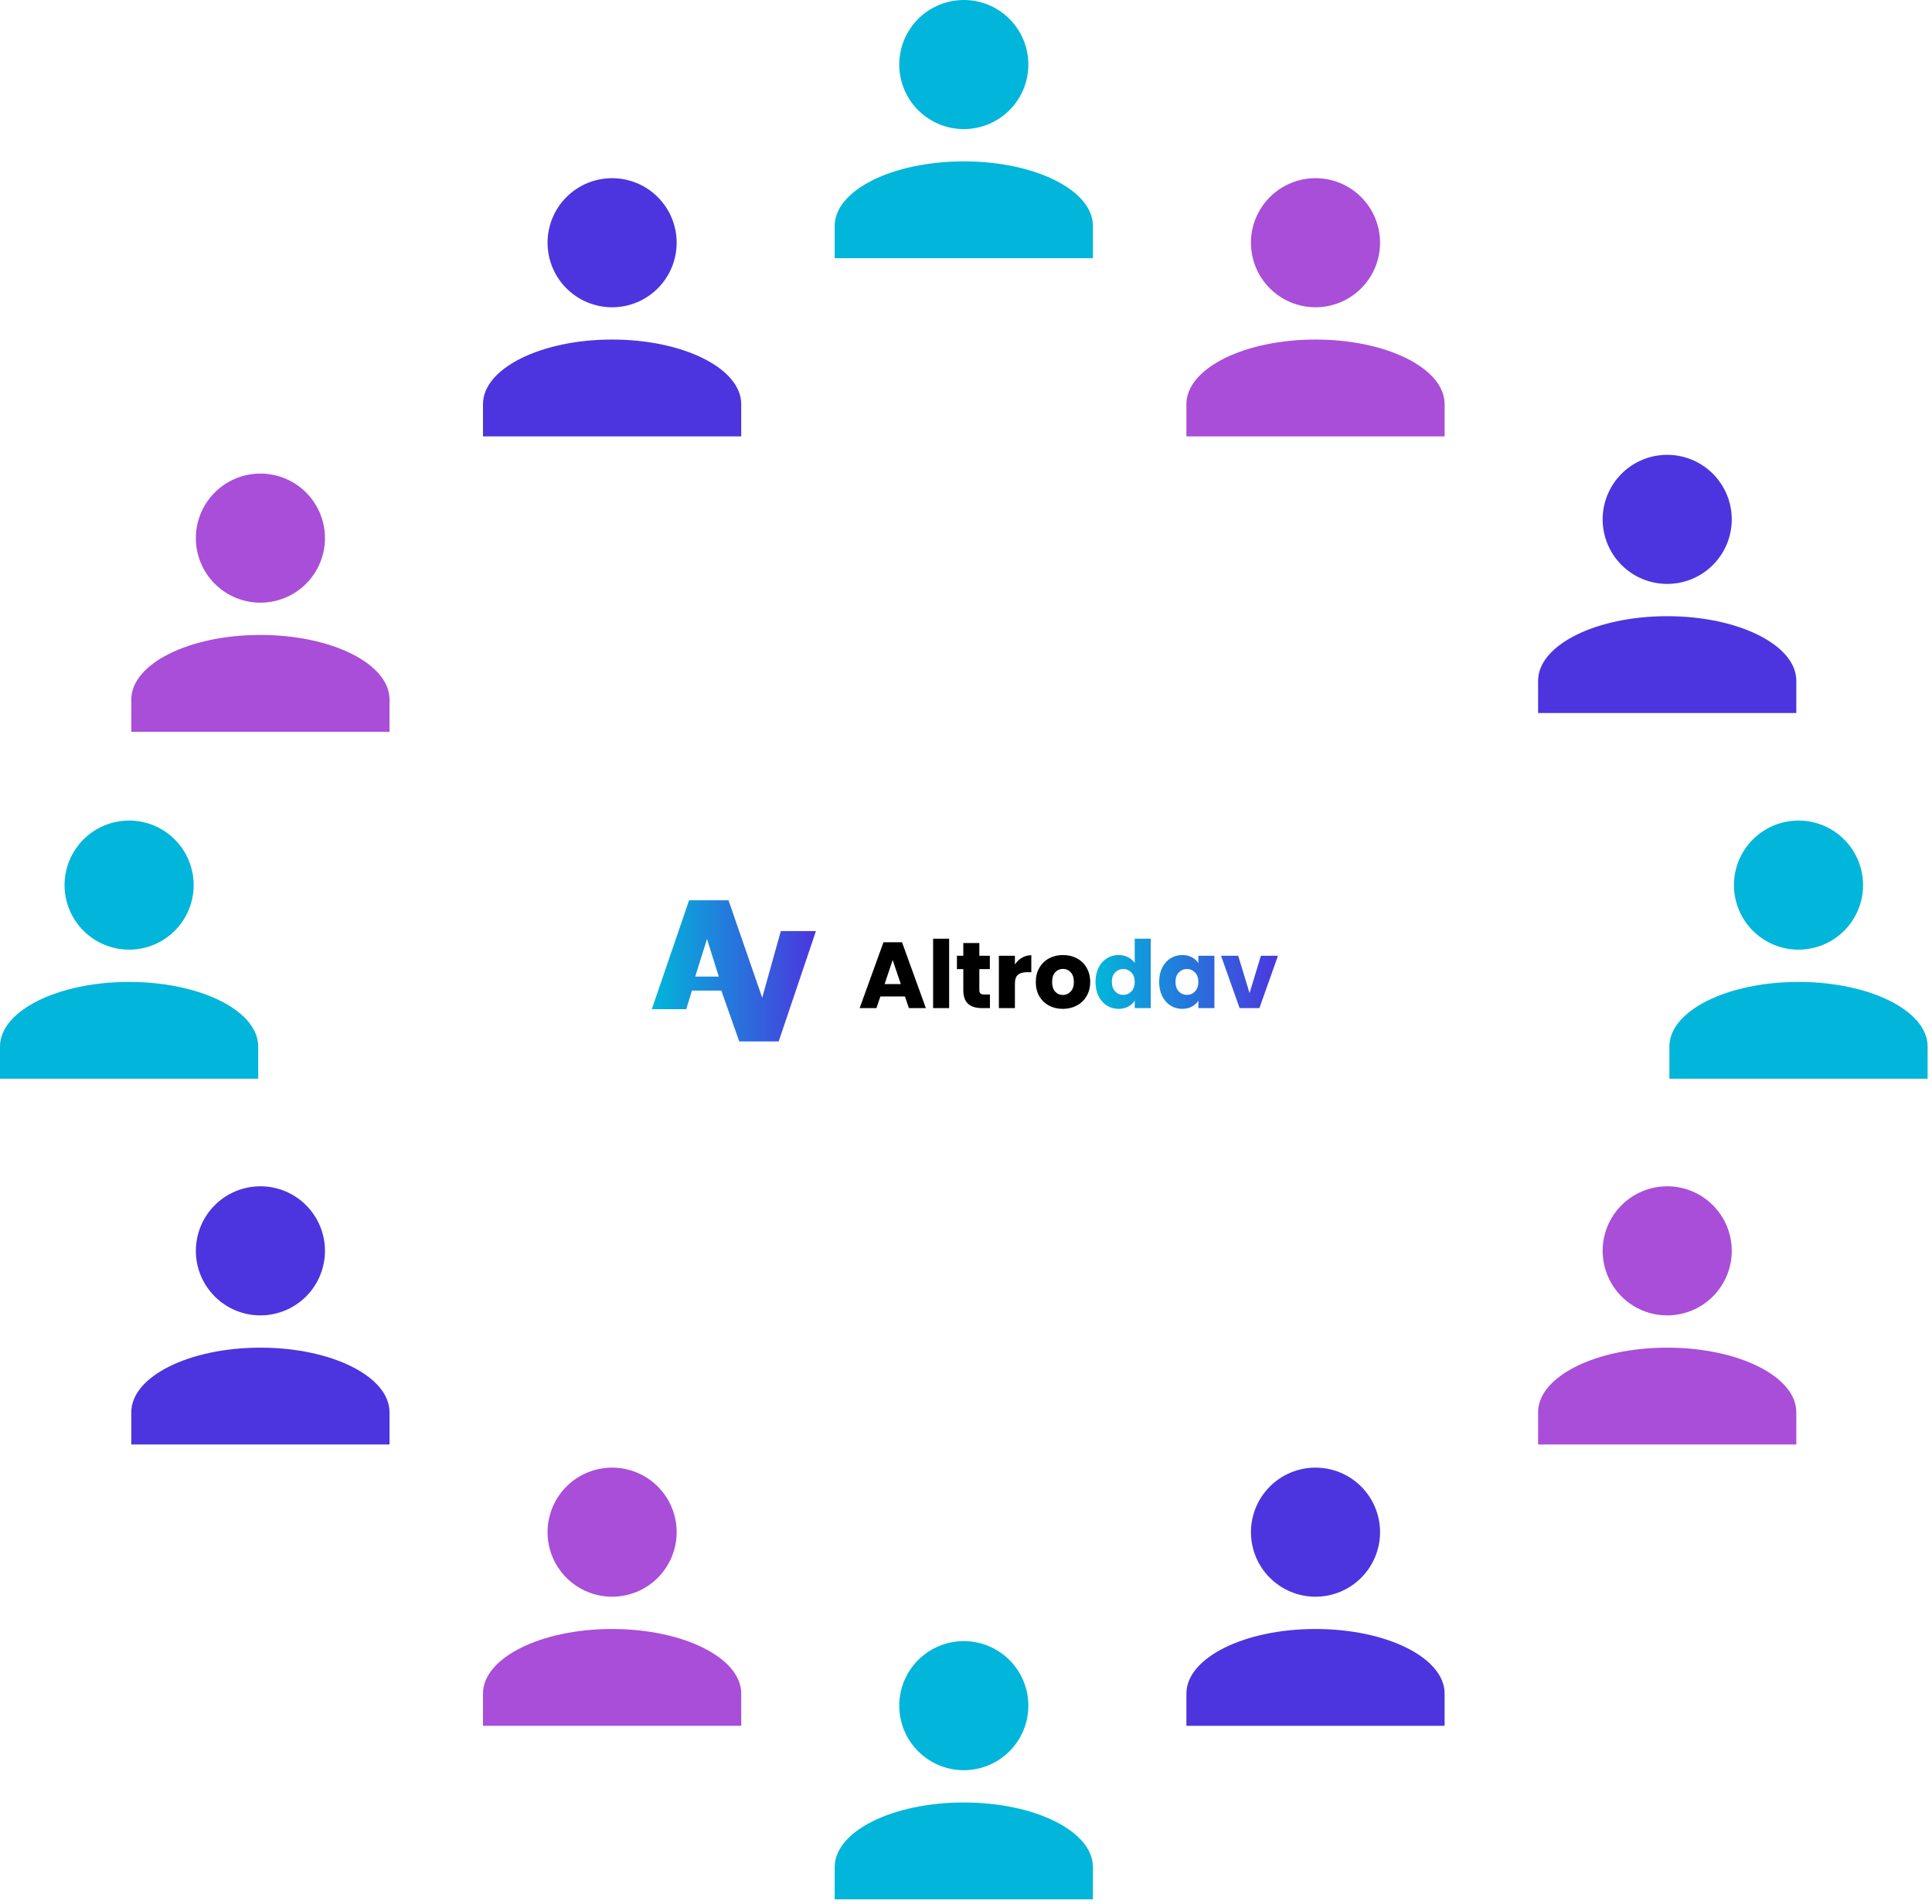 <svg width="412" height="406" viewBox="0 0 412 406" fill="none" xmlns="http://www.w3.org/2000/svg">
<path d="M55.533 101C59.184 101 62.685 102.45 65.267 105.032C67.849 107.614 69.299 111.115 69.299 114.766C69.299 118.418 67.849 121.919 65.267 124.501C62.685 127.082 59.184 128.533 55.533 128.533C51.882 128.533 48.38 127.082 45.798 124.501C43.217 121.919 41.766 118.418 41.766 114.766C41.766 111.115 43.217 107.614 45.798 105.032C48.38 102.45 51.882 101 55.533 101ZM55.533 135.416C70.745 135.416 83.066 141.577 83.066 149.183V156.066H28V149.183C28 141.577 40.321 135.416 55.533 135.416Z" fill="#A94ED8"/>
<path d="M130.533 38C134.184 38 137.686 39.45 140.267 42.032C142.849 44.614 144.299 48.115 144.299 51.766C144.299 55.417 142.849 58.919 140.267 61.501C137.686 64.082 134.184 65.533 130.533 65.533C126.882 65.533 123.38 64.082 120.799 61.501C118.217 58.919 116.766 55.417 116.766 51.766C116.766 48.115 118.217 44.614 120.799 42.032C123.38 39.45 126.882 38 130.533 38ZM130.533 72.416C145.745 72.416 158.066 78.577 158.066 86.183V93.066H103V86.183C103 78.577 115.321 72.416 130.533 72.416Z" fill="#4C35DE"/>
<path d="M205.533 0C209.184 0 212.686 1.45 215.267 4.032C217.849 6.614 219.299 10.115 219.299 13.766C219.299 17.418 217.849 20.919 215.267 23.501C212.686 26.082 209.184 27.533 205.533 27.533C201.882 27.533 198.38 26.082 195.799 23.501C193.217 20.919 191.766 17.418 191.766 13.766C191.766 10.115 193.217 6.614 195.799 4.032C198.38 1.45 201.882 0 205.533 0ZM205.533 34.416C220.745 34.416 233.066 40.577 233.066 48.183V55.066H178V48.183C178 40.577 190.321 34.416 205.533 34.416Z" fill="#01B6DA"/>
<path d="M280.533 38C284.184 38 287.686 39.45 290.267 42.032C292.849 44.614 294.299 48.115 294.299 51.766C294.299 55.417 292.849 58.919 290.267 61.501C287.686 64.082 284.184 65.533 280.533 65.533C276.882 65.533 273.38 64.082 270.799 61.501C268.217 58.919 266.766 55.417 266.766 51.766C266.766 48.115 268.217 44.614 270.799 42.032C273.38 39.45 276.882 38 280.533 38ZM280.533 72.416C295.745 72.416 308.066 78.577 308.066 86.183V93.066H253V86.183C253 78.577 265.321 72.416 280.533 72.416Z" fill="#A94ED8"/>
<path d="M355.533 253C359.184 253 362.686 254.45 365.267 257.032C367.849 259.614 369.299 263.115 369.299 266.766C369.299 270.418 367.849 273.919 365.267 276.501C362.686 279.082 359.184 280.533 355.533 280.533C351.882 280.533 348.38 279.082 345.799 276.501C343.217 273.919 341.766 270.418 341.766 266.766C341.766 263.115 343.217 259.614 345.799 257.032C348.38 254.45 351.882 253 355.533 253ZM355.533 287.416C370.745 287.416 383.066 293.577 383.066 301.183V308.066H328V301.183C328 293.577 340.321 287.416 355.533 287.416Z" fill="#A94ED8"/>
<path d="M355.533 97C359.184 97 362.686 98.45 365.267 101.032C367.849 103.614 369.299 107.115 369.299 110.766C369.299 114.418 367.849 117.919 365.267 120.501C362.686 123.082 359.184 124.533 355.533 124.533C351.882 124.533 348.38 123.082 345.799 120.501C343.217 117.919 341.766 114.418 341.766 110.766C341.766 107.115 343.217 103.614 345.799 101.032C348.38 98.45 351.882 97 355.533 97ZM355.533 131.416C370.745 131.416 383.066 137.577 383.066 145.183V152.066H328V145.183C328 137.577 340.321 131.416 355.533 131.416Z" fill="#4C35DE"/>
<path d="M383.533 175C387.184 175 390.686 176.45 393.267 179.032C395.849 181.614 397.299 185.115 397.299 188.766C397.299 192.418 395.849 195.919 393.267 198.501C390.686 201.082 387.184 202.533 383.533 202.533C379.882 202.533 376.38 201.082 373.799 198.501C371.217 195.919 369.766 192.418 369.766 188.766C369.766 185.115 371.217 181.614 373.799 179.032C376.38 176.45 379.882 175 383.533 175ZM383.533 209.416C398.745 209.416 411.066 215.577 411.066 223.183V230.066H356V223.183C356 215.577 368.321 209.416 383.533 209.416Z" fill="#01B6DA"/>
<path d="M280.533 313C284.184 313 287.686 314.45 290.267 317.032C292.849 319.614 294.299 323.115 294.299 326.766C294.299 330.418 292.849 333.919 290.267 336.501C287.686 339.082 284.184 340.533 280.533 340.533C276.882 340.533 273.38 339.082 270.799 336.501C268.217 333.919 266.766 330.418 266.766 326.766C266.766 323.115 268.217 319.614 270.799 317.032C273.38 314.45 276.882 313 280.533 313ZM280.533 347.416C295.745 347.416 308.066 353.577 308.066 361.183V368.066H253V361.183C253 353.577 265.321 347.416 280.533 347.416Z" fill="#4C35DE"/>
<path d="M205.533 350C209.184 350 212.686 351.45 215.267 354.032C217.849 356.614 219.299 360.115 219.299 363.766C219.299 367.418 217.849 370.919 215.267 373.501C212.686 376.082 209.184 377.533 205.533 377.533C201.882 377.533 198.38 376.082 195.799 373.501C193.217 370.919 191.766 367.418 191.766 363.766C191.766 360.115 193.217 356.614 195.799 354.032C198.38 351.45 201.882 350 205.533 350ZM205.533 384.416C220.745 384.416 233.066 390.577 233.066 398.183V405.066H178V398.183C178 390.577 190.321 384.416 205.533 384.416Z" fill="#01B6DA"/>
<path d="M130.533 313C134.184 313 137.686 314.45 140.267 317.032C142.849 319.614 144.299 323.115 144.299 326.766C144.299 330.418 142.849 333.919 140.267 336.501C137.686 339.082 134.184 340.533 130.533 340.533C126.882 340.533 123.38 339.082 120.799 336.501C118.217 333.919 116.766 330.418 116.766 326.766C116.766 323.115 118.217 319.614 120.799 317.032C123.38 314.45 126.882 313 130.533 313ZM130.533 347.416C145.745 347.416 158.066 353.577 158.066 361.183V368.066H103V361.183C103 353.577 115.321 347.416 130.533 347.416Z" fill="#A94ED8"/>
<path d="M27.533 175C31.184 175 34.685 176.45 37.267 179.032C39.849 181.614 41.299 185.115 41.299 188.766C41.299 192.418 39.849 195.919 37.267 198.501C34.685 201.082 31.184 202.533 27.533 202.533C23.882 202.533 20.38 201.082 17.799 198.501C15.217 195.919 13.766 192.418 13.766 188.766C13.766 185.115 15.217 181.614 17.799 179.032C20.38 176.45 23.882 175 27.533 175ZM27.533 209.416C42.745 209.416 55.066 215.577 55.066 223.183V230.066H0V223.183C0 215.577 12.321 209.416 27.533 209.416Z" fill="#01B6DA"/>
<path d="M55.533 253C59.184 253 62.685 254.45 65.267 257.032C67.849 259.614 69.299 263.115 69.299 266.766C69.299 270.418 67.849 273.919 65.267 276.501C62.685 279.082 59.184 280.533 55.533 280.533C51.882 280.533 48.38 279.082 45.798 276.501C43.217 273.919 41.766 270.418 41.766 266.766C41.766 263.115 43.217 259.614 45.798 257.032C48.38 254.45 51.882 253 55.533 253ZM55.533 287.416C70.745 287.416 83.066 293.577 83.066 301.183V308.066H28V301.183C28 293.577 40.321 287.416 55.533 287.416Z" fill="#4C35DE"/>
<path d="M192.98 212.52H187.74L186.9 215H183.32L188.4 200.96H192.36L197.44 215H193.82L192.98 212.52ZM192.1 209.88L190.36 204.74L188.64 209.88H192.1ZM202.406 200.2V215H198.986V200.2H202.406ZM211.105 212.1V215H209.365C208.125 215 207.158 214.7 206.465 214.1C205.771 213.487 205.425 212.493 205.425 211.12V206.68H204.065V203.84H205.425V201.12H208.845V203.84H211.085V206.68H208.845V211.16C208.845 211.493 208.925 211.733 209.085 211.88C209.245 212.027 209.511 212.1 209.885 212.1H211.105ZM216.43 205.7C216.83 205.087 217.33 204.607 217.93 204.26C218.53 203.9 219.196 203.72 219.93 203.72V207.34H218.99C218.136 207.34 217.496 207.527 217.07 207.9C216.643 208.26 216.43 208.9 216.43 209.82V215H213.01V203.84H216.43V205.7ZM226.644 215.16C225.551 215.16 224.564 214.927 223.684 214.46C222.818 213.993 222.131 213.327 221.624 212.46C221.131 211.593 220.884 210.58 220.884 209.42C220.884 208.273 221.138 207.267 221.644 206.4C222.151 205.52 222.844 204.847 223.724 204.38C224.604 203.913 225.591 203.68 226.684 203.68C227.778 203.68 228.764 203.913 229.644 204.38C230.524 204.847 231.218 205.52 231.724 206.4C232.231 207.267 232.484 208.273 232.484 209.42C232.484 210.567 232.224 211.58 231.704 212.46C231.198 213.327 230.498 213.993 229.604 214.46C228.724 214.927 227.738 215.16 226.644 215.16ZM226.644 212.2C227.298 212.2 227.851 211.96 228.304 211.48C228.771 211 229.004 210.313 229.004 209.42C229.004 208.527 228.778 207.84 228.324 207.36C227.884 206.88 227.338 206.64 226.684 206.64C226.018 206.64 225.464 206.88 225.024 207.36C224.584 207.827 224.364 208.513 224.364 209.42C224.364 210.313 224.578 211 225.004 211.48C225.444 211.96 225.991 212.2 226.644 212.2Z" fill="black"/>
<path d="M233.619 209.4C233.619 208.253 233.832 207.247 234.259 206.38C234.699 205.513 235.292 204.847 236.039 204.38C236.785 203.913 237.619 203.68 238.539 203.68C239.272 203.68 239.939 203.833 240.539 204.14C241.152 204.447 241.632 204.86 241.979 205.38V200.2H245.399V215H241.979V213.4C241.659 213.933 241.199 214.36 240.599 214.68C240.012 215 239.325 215.16 238.539 215.16C237.619 215.16 236.785 214.927 236.039 214.46C235.292 213.98 234.699 213.307 234.259 212.44C233.832 211.56 233.619 210.547 233.619 209.4ZM241.979 209.42C241.979 208.567 241.739 207.893 241.259 207.4C240.792 206.907 240.219 206.66 239.539 206.66C238.859 206.66 238.279 206.907 237.799 207.4C237.332 207.88 237.099 208.547 237.099 209.4C237.099 210.253 237.332 210.933 237.799 211.44C238.279 211.933 238.859 212.18 239.539 212.18C240.219 212.18 240.792 211.933 241.259 211.44C241.739 210.947 241.979 210.273 241.979 209.42ZM247.193 209.4C247.193 208.253 247.406 207.247 247.833 206.38C248.273 205.513 248.866 204.847 249.613 204.38C250.359 203.913 251.193 203.68 252.113 203.68C252.899 203.68 253.586 203.84 254.173 204.16C254.773 204.48 255.233 204.9 255.553 205.42V203.84H258.973V215H255.553V213.42C255.219 213.94 254.753 214.36 254.153 214.68C253.566 215 252.879 215.16 252.093 215.16C251.186 215.16 250.359 214.927 249.613 214.46C248.866 213.98 248.273 213.307 247.833 212.44C247.406 211.56 247.193 210.547 247.193 209.4ZM255.553 209.42C255.553 208.567 255.313 207.893 254.833 207.4C254.366 206.907 253.793 206.66 253.113 206.66C252.433 206.66 251.853 206.907 251.373 207.4C250.906 207.88 250.673 208.547 250.673 209.4C250.673 210.253 250.906 210.933 251.373 211.44C251.853 211.933 252.433 212.18 253.113 212.18C253.793 212.18 254.366 211.933 254.833 211.44C255.313 210.947 255.553 210.273 255.553 209.42ZM266.467 211.8L268.887 203.84H272.527L268.567 215H264.347L260.387 203.84H264.047L266.467 211.8Z" fill="url(#paint0_linear_843_399)"/>
<path fill-rule="evenodd" clip-rule="evenodd" d="M139 215.231L146.948 192H155.354L162.537 212.786L166.511 198.572H174L166.052 222.109H157.646L153.825 211.258H147.559L146.336 215.231H139ZM153.284 208.278L150.769 200.254L148.254 208.278H153.284Z" fill="url(#paint1_linear_843_399)"/>
<defs>
<linearGradient id="paint0_linear_843_399" x1="183" y1="204" x2="273" y2="204" gradientUnits="userSpaceOnUse">
<stop offset="0.565" stop-color="#01B6DA"/>
<stop offset="1" stop-color="#4C35DE"/>
</linearGradient>
<linearGradient id="paint1_linear_843_399" x1="139" y1="207.055" x2="174" y2="207.055" gradientUnits="userSpaceOnUse">
<stop stop-color="#01B6DA"/>
<stop offset="1" stop-color="#4C35DE"/>
</linearGradient>
</defs>
</svg>

